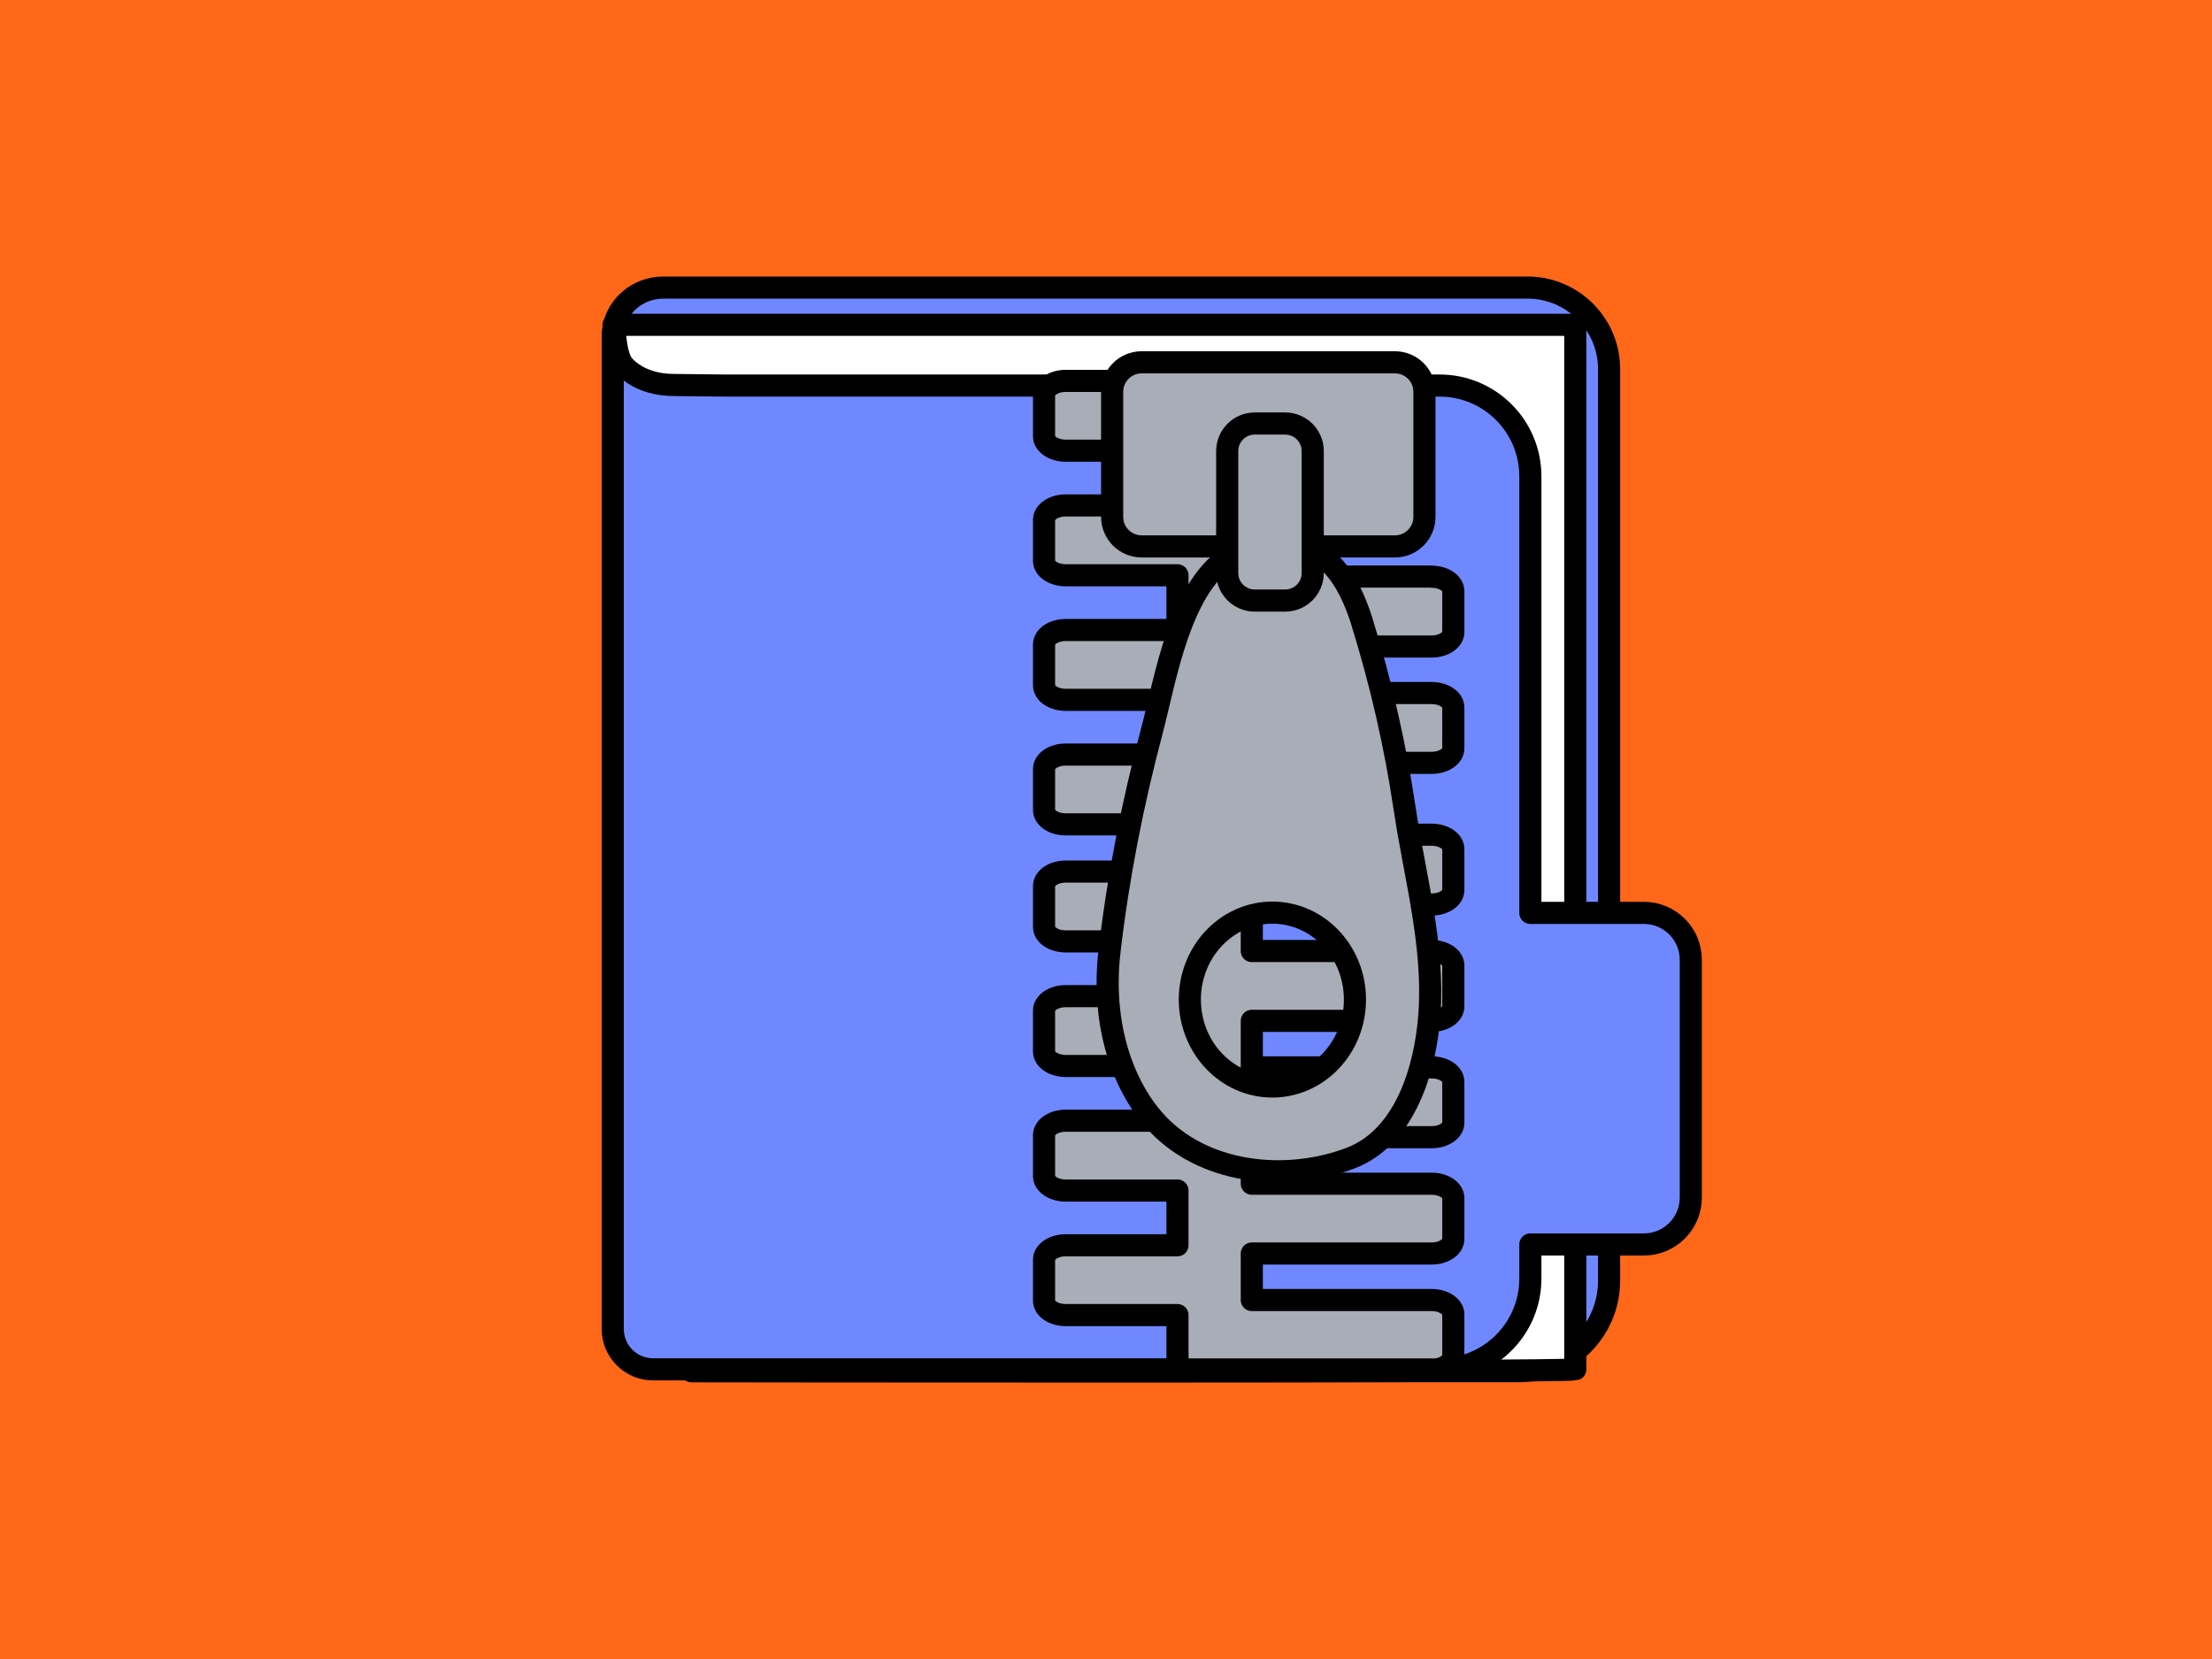 <?xml version="1.0" encoding="UTF-8"?> <svg xmlns="http://www.w3.org/2000/svg" width="200" height="150" viewBox="0 0 200 150" fill="none"><rect width="200" height="150" fill="#FF6818"></rect><path d="M100.555 26.003H62.523H59.955C57.676 26.003 55.671 27.671 55.427 29.939C55.138 32.608 57.221 34.864 59.831 34.864H62.523V123.976H137.284C141.815 123.976 145.488 120.303 145.488 115.772V33.385C145.488 29.306 142.183 26 138.103 26L100.552 26L100.555 26.003Z" fill="#7088FF" stroke="black" stroke-width="2" stroke-linecap="round" stroke-linejoin="round"></path><path d="M59.829 34.86H62.52V123.972C62.52 123.972 141.589 124.099 142.431 123.81V29.367L55.474 29.367C55.844 31.441 55.474 34.438 59.829 34.86Z" fill="white" stroke="black" stroke-width="2" stroke-linecap="round" stroke-linejoin="round"></path><path d="M148.636 82.54H138.368V43.065C138.368 38.533 134.695 34.861 130.164 34.861H65.573L60.915 34.809C58.016 34.809 55.848 33.284 55.477 31.214H55.402V120.163C55.402 122.178 57.037 123.81 59.049 123.81H130.164C134.695 123.81 138.368 120.137 138.368 115.606V112.518H148.636C150.976 112.518 152.874 110.62 152.874 108.28V86.779C152.874 84.438 150.976 82.54 148.636 82.54Z" fill="#7088FF" stroke="black" stroke-width="2" stroke-linecap="round" stroke-linejoin="round"></path><path d="M129.442 52.133H113.183V37.113L106.462 34.438H96.359C95.277 34.438 94.399 35.02 94.399 35.738V39.45C94.399 40.168 95.277 40.75 96.359 40.75H106.462V45.7H96.359C95.277 45.7 94.399 46.282 94.399 47.001V50.712C94.399 51.431 95.277 52.013 96.359 52.013H106.462V56.963H96.359C95.277 56.963 94.399 57.545 94.399 58.263V61.975C94.399 62.693 95.277 63.275 96.359 63.275H106.462V68.225H96.359C95.277 68.225 94.399 68.807 94.399 69.526V73.237C94.399 73.956 95.277 74.538 96.359 74.538H106.462V78.805H96.359C95.277 78.805 94.399 79.387 94.399 80.106V83.817C94.399 84.536 95.277 85.118 96.359 85.118H106.462V90.068H96.359C95.277 90.068 94.399 90.65 94.399 91.368V95.08C94.399 95.798 95.277 96.38 96.359 96.38H106.462V101.33H96.359C95.277 101.33 94.399 101.912 94.399 102.631V106.342C94.399 107.061 95.277 107.643 96.359 107.643H106.462V112.593H96.359C95.277 112.593 94.399 113.175 94.399 113.893V117.605C94.399 118.323 95.277 118.905 96.359 118.905H106.462V123.823H129.854C130.738 123.696 131.402 123.176 131.402 122.555V118.843C131.402 118.125 130.524 117.543 129.442 117.543H113.183V113.337H129.442C130.524 113.337 131.402 112.755 131.402 112.037V108.325C131.402 107.607 130.524 107.025 129.442 107.025H113.183V102.819H129.442C130.524 102.819 131.402 102.237 131.402 101.519V97.807C131.402 97.089 130.524 96.507 129.442 96.507H113.183V92.301H129.442C130.524 92.301 131.402 91.719 131.402 91.001V87.289C131.402 86.57 130.524 85.989 129.442 85.989H113.183V81.783H129.442C130.524 81.783 131.402 81.201 131.402 80.483V76.771C131.402 76.052 130.524 75.471 129.442 75.471H113.183V68.973H129.442C130.524 68.973 131.402 68.391 131.402 67.673V63.961C131.402 63.243 130.524 62.661 129.442 62.661H113.183V58.455H129.442C130.524 58.455 131.402 57.873 131.402 57.155V53.443C131.402 52.724 130.524 52.143 129.442 52.143V52.133Z" fill="#A8ADB7" stroke="black" stroke-width="2" stroke-linecap="round" stroke-linejoin="round"></path><path d="M123.188 56.352C121.94 52.308 119.772 48.756 115.211 49.23C113.954 49.36 112.663 49.507 111.545 50.095C106.715 52.633 105.379 61.455 104.134 66.142C102.402 72.669 101.095 79.312 100.315 86.024C99.909 89.509 100.231 93.149 101.495 96.439C102.165 98.177 103.094 99.838 104.326 101.243C108.633 106.16 116.242 106.953 122.115 104.711C127.072 102.819 128.889 96.604 129.24 91.742C129.695 85.439 127.92 79.257 126.997 73.081C126.139 67.332 124.891 61.89 123.181 56.352H123.188ZM115.042 98.236C110.921 98.236 107.58 94.716 107.58 90.377C107.58 86.037 110.921 82.517 115.042 82.517C119.164 82.517 122.509 86.037 122.509 90.377C122.509 94.716 119.167 98.236 115.042 98.236Z" fill="#A8ADB7" stroke="black" stroke-width="2" stroke-linecap="round" stroke-linejoin="round"></path><path d="M126.123 32.758H103.224C101.75 32.758 100.556 33.952 100.556 35.426V46.734C100.556 48.208 101.75 49.403 103.224 49.403H126.123C127.597 49.403 128.792 48.208 128.792 46.734V35.426C128.792 33.952 127.597 32.758 126.123 32.758Z" fill="#A8ADB7" stroke="black" stroke-width="2" stroke-linecap="round" stroke-linejoin="round"></path><path d="M116.199 38.293H113.452C112.075 38.293 110.959 39.409 110.959 40.786V51.808C110.959 53.185 112.075 54.301 113.452 54.301H116.199C117.575 54.301 118.692 53.185 118.692 51.808V40.786C118.692 39.409 117.575 38.293 116.199 38.293Z" fill="#A8ADB7" stroke="black" stroke-width="2" stroke-linecap="round" stroke-linejoin="round"></path></svg> 